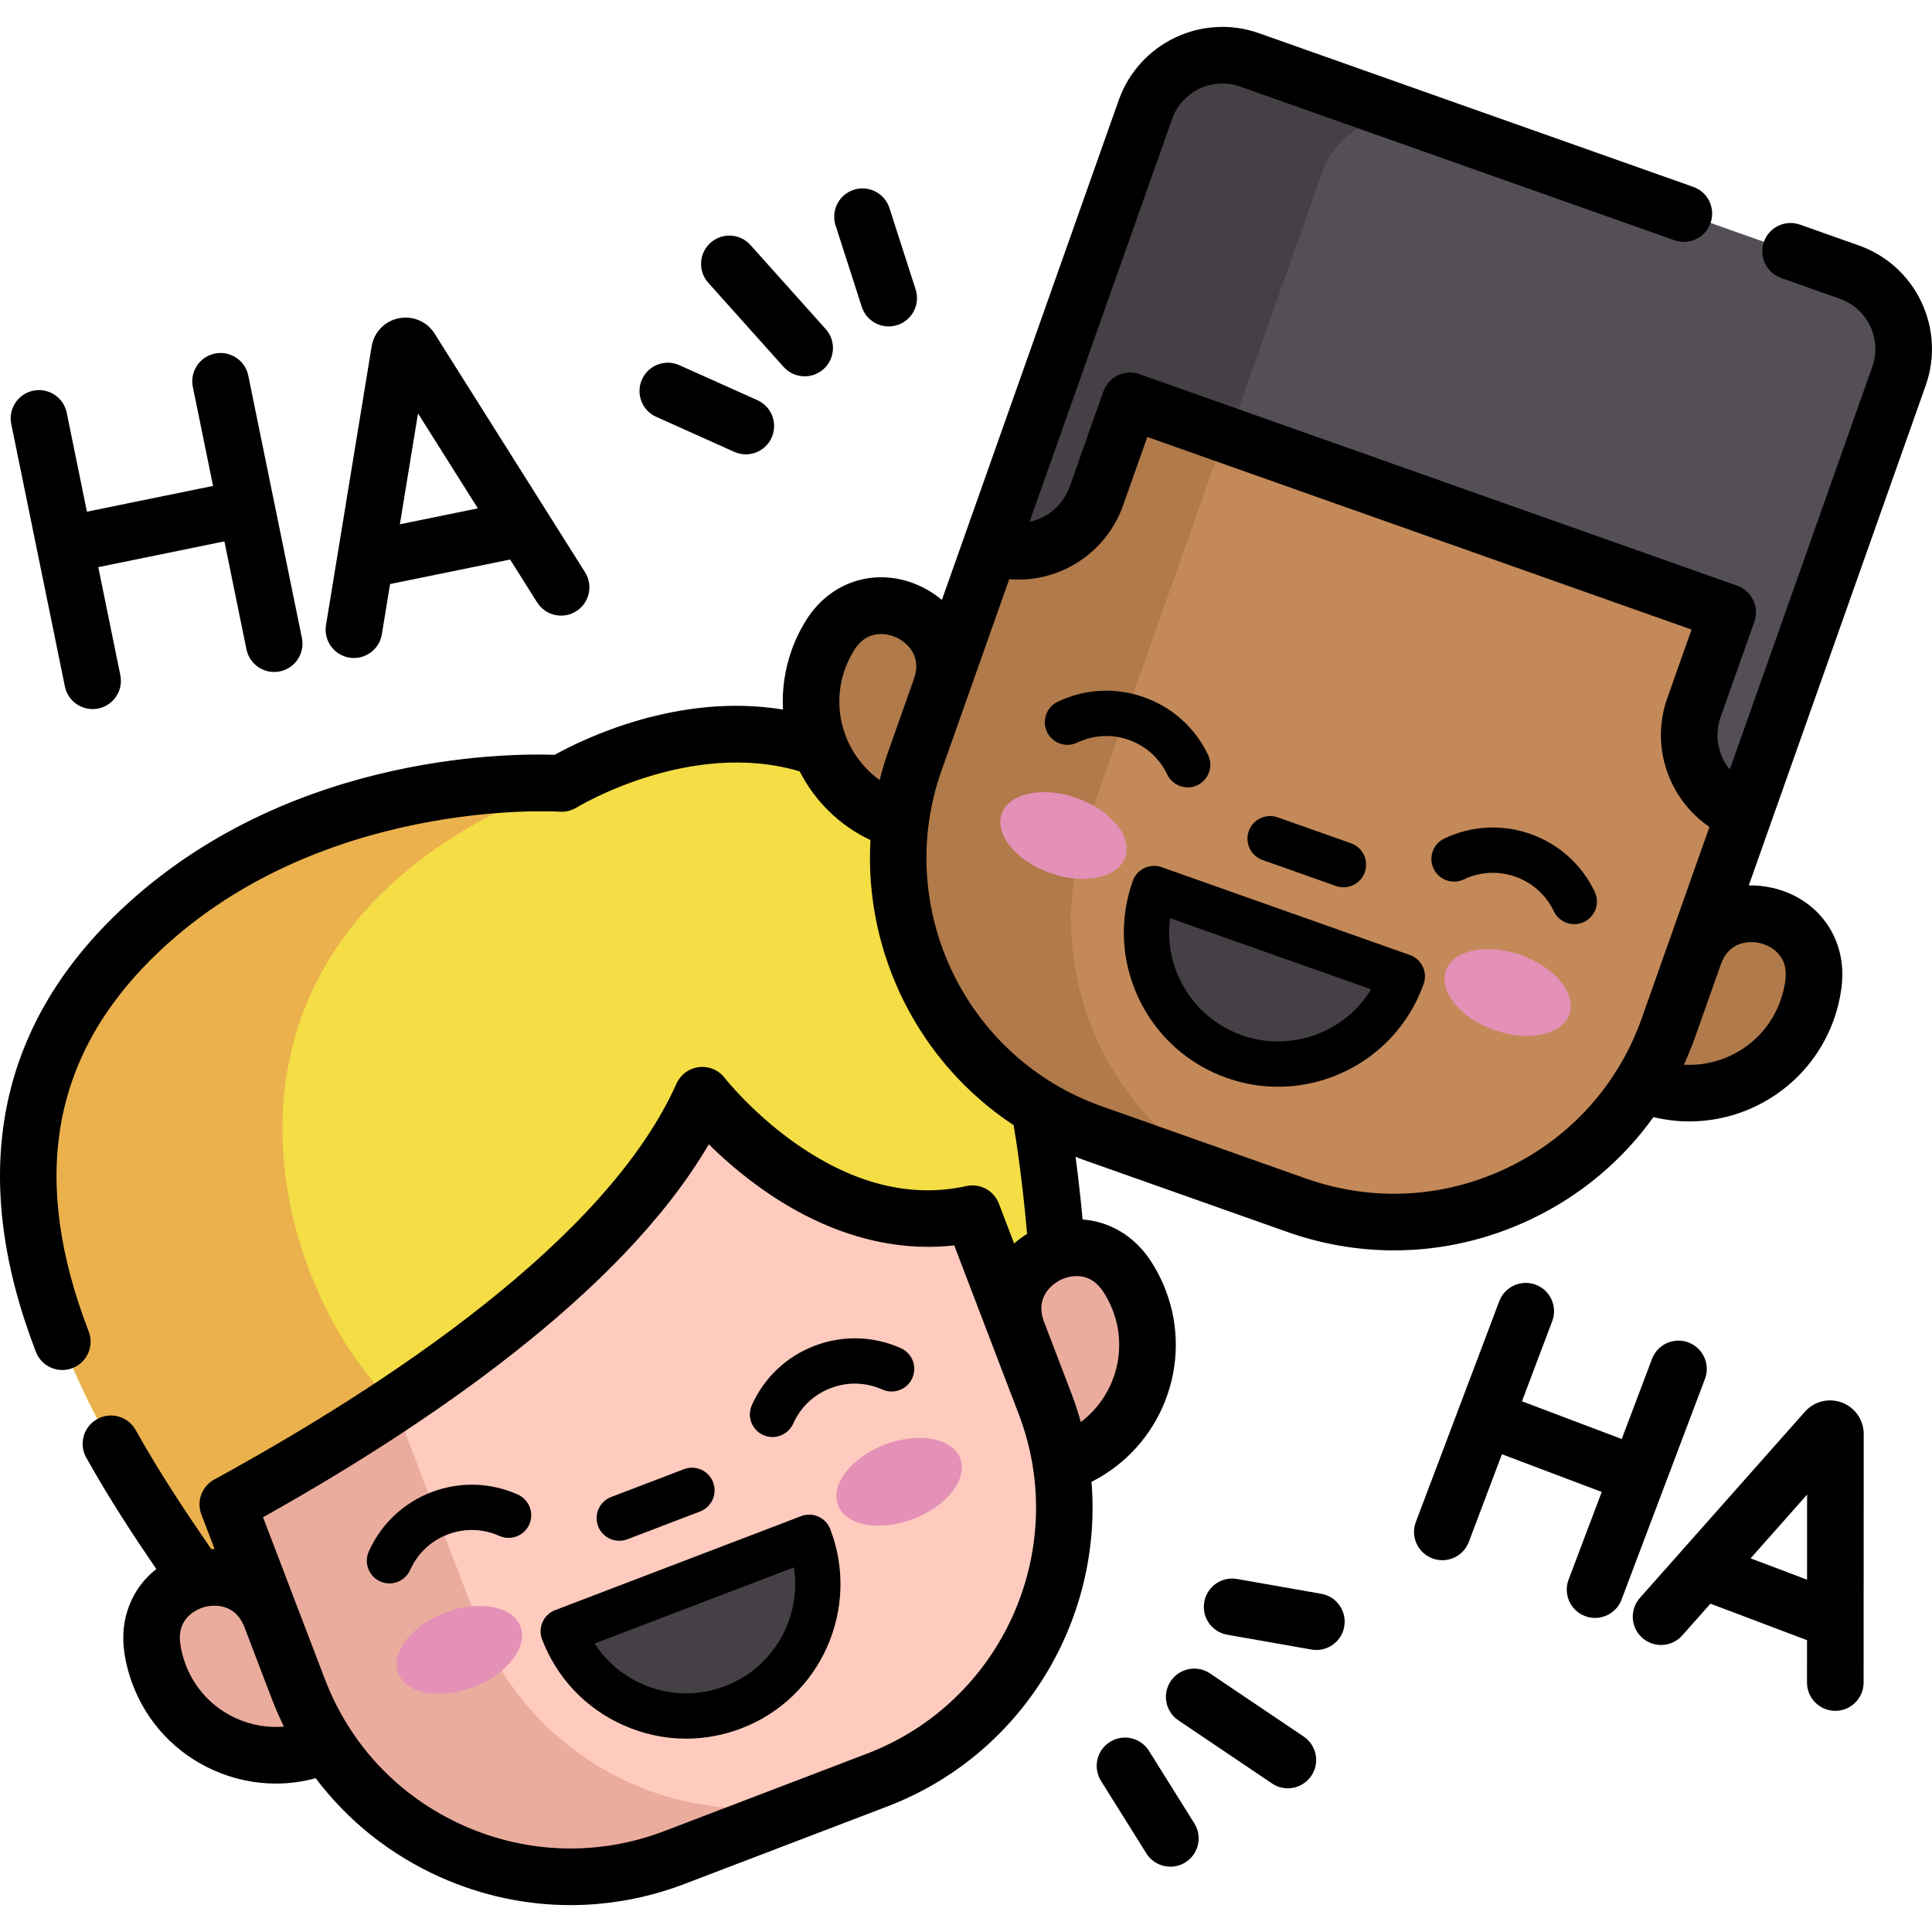 <svg id="Capa_1" enable-background="new 0 0 512 512" height="512" viewBox="0 0 512 512" width="512" xmlns="http://www.w3.org/2000/svg"><g><g><g><path d="m280.067 331.516-158.292 60.55-69.364 26.529c-23.362-34.017-77.735-110.203-17.437-169.906 46.401-45.948 113.859-41.064 113.859-41.064s116.461-72.516 131.234 123.891z" fill="#f4dd45"/><path d="m104.503 372.129 17.271 19.936-69.364 26.529c-23.362-34.017-77.735-110.203-17.437-169.906 46.401-45.948 113.859-41.064 113.859-41.064-105.226 40.207-76.851 133.662-44.329 164.505z" fill="#eab14d"/><path d="m84.925 462.98c-17.077 6.525-36.21-2.029-42.735-19.105-.898-2.35-1.51-4.739-1.854-7.129-2.777-19.297 24.486-26.376 31.445-8.164l197.889-75.614c-6.959-18.212 18.078-31.118 28.877-14.886 1.337 2.01 2.474 4.199 3.372 6.549 6.525 17.077-2.029 36.21-19.105 42.735" fill="#eaac9d"/><path d="m257.701 321.653 19.272 50.436c15.217 39.824-4.728 84.452-44.56 99.672l-53.657 20.503c-39.824 15.217-84.455-4.736-99.672-44.56l-18.73-49.018c14.402-7.88 29.511-16.814 44.149-26.556 35.491-23.607 68.245-52.008 81.601-81.883 0 0 31.132 40.35 71.597 31.406z" fill="#ffcbbe"/><path d="m226.134 474.16-47.379 18.104c-39.824 15.217-84.455-4.736-99.672-44.56l-18.73-49.018c14.402-7.88 29.511-16.814 44.149-26.556l21.96 57.47c15.218 39.824 59.841 59.779 99.672 44.56z" fill="#eaac9d"/><g fill="#e490b7"><ellipse cx="238.274" cy="392.75" rx="17.339" ry="10.543" transform="matrix(.934 -.357 .357 .934 -124.491 110.919)"/><ellipse cx="121.707" cy="437.291" rx="17.339" ry="10.543" transform="matrix(.934 -.357 .357 .934 -148.068 72.246)"/></g><path d="m149.247 432.317c6.878 18 27.046 27.017 45.046 20.139s27.017-27.046 20.139-45.046z" fill="#454045"/></g><g><path d="m236.986 217.132c-17.234-6.098-26.261-25.012-20.163-42.246.839-2.372 1.921-4.588 3.208-6.631 10.392-16.496 35.742-4.218 29.239 14.162l199.71 70.664c6.503-18.38 33.934-11.982 31.639 7.378-.284 2.398-.837 4.801-1.676 7.173-6.098 17.234-25.012 26.261-42.246 20.163" fill="#b17a4a"/><path d="m284.231 83.602-41.792 118.112c-14.221 40.191 6.837 84.31 47.028 98.531l54.151 19.16c40.198 14.223 84.31-6.837 98.531-47.028l41.792-118.112" fill="#c38959"/><path d="m335.304 316.463-45.837-16.219c-40.191-14.221-61.249-58.34-47.028-98.531l41.793-118.113 45.837 16.219-41.792 118.113c-14.222 40.191 6.836 84.31 47.027 98.531z" fill="#b17a4a"/><g fill="#e490b7"><ellipse cx="399.286" cy="263.03" rx="10.543" ry="17.339" transform="matrix(.334 -.943 .943 .334 18.131 551.709)"/><ellipse cx="281.646" cy="221.406" rx="10.543" ry="17.339" transform="matrix(.334 -.943 .943 .334 -21.027 413.067)"/></g><path d="m490.09 72.094-158.959-56.245c-11.253-3.982-23.604 1.913-27.585 13.166l-19.315 54.587-5.416 15.307-16.249 45.922c11.413 4.038 23.938-1.94 27.976-13.352l8.937-25.258 158.382 56.041-8.937 25.258c-4.038 11.412 1.94 23.938 13.352 27.976l16.249-45.922 5.416-15.307 19.315-54.587c3.982-11.254-1.913-23.605-13.166-27.586z" fill="#544f57"/><g fill="#454045"><path d="m378.011 32.436c-11.256-3.983-23.603 1.91-27.586 13.166l-24.731 69.895-26.216-9.276-8.935 25.252c-2.018 5.704-6.164 10.055-11.22 12.475-5.061 2.41-11.052 2.896-16.755.878l40.978-115.811c3.983-11.256 16.33-17.149 27.586-13.166z"/><path d="m305.843 235.466c-6.428 18.166 3.088 38.103 21.254 44.531s38.103-3.088 44.531-21.254z"/></g></g></g><g><path d="m164.112 408.322c.712 0 1.435-.128 2.14-.397l19.269-7.363c3.095-1.183 4.645-4.651 3.463-7.746-1.183-3.095-4.649-4.645-7.746-3.463l-19.269 7.363c-3.096 1.183-4.645 4.651-3.463 7.746.914 2.391 3.191 3.86 5.606 3.86z"/><path d="m216.889 401.922c-1.454-.65-3.104-.695-4.591-.127l-65.18 24.906c-3.096 1.183-4.645 4.651-3.463 7.746 3.898 10.202 11.536 18.276 21.506 22.733 5.336 2.385 10.997 3.583 16.673 3.583 4.928 0 9.868-.903 14.609-2.715 21.06-8.047 31.647-31.728 23.6-52.789-.567-1.487-1.702-2.687-3.154-3.337zm-24.728 44.916c-7.208 2.754-15.058 2.537-22.102-.613-5.181-2.317-9.472-6.015-12.475-10.678l52.807-20.178c2.075 13.188-5.271 26.517-18.23 31.469z"/><path d="m137.228 396.075c-7.291-3.26-15.414-3.484-22.873-.634s-13.362 8.435-16.622 15.726c-1.352 3.025.004 6.574 3.029 7.926.795.356 1.627.524 2.445.524 2.294 0 4.483-1.323 5.48-3.552 1.951-4.364 5.485-7.707 9.951-9.414 4.467-1.707 9.329-1.571 13.692.38 3.023 1.351 6.573-.002 7.926-3.028 1.352-3.027-.004-6.576-3.028-7.928z"/><path d="m238.745 357.285c-7.29-3.259-15.413-3.485-22.874-.634-7.459 2.85-13.362 8.435-16.622 15.726-1.352 3.025.004 6.574 3.029 7.926.795.356 1.626.524 2.445.524 2.294 0 4.483-1.323 5.48-3.552 1.951-4.364 5.485-7.708 9.951-9.414 4.465-1.706 9.328-1.572 13.693.38 3.023 1.351 6.573-.002 7.926-3.028 1.352-3.027-.004-6.575-3.028-7.928z"/><path d="m334.587 227.914 19.447 6.881c.661.234 1.337.345 2.001.345 2.471 0 4.785-1.538 5.656-4 1.105-3.124-.531-6.552-3.655-7.657l-19.447-6.881c-3.122-1.105-6.551.531-7.657 3.655s.531 6.552 3.655 7.657z"/><path d="m509.143 79.939c-3.351-7.016-9.233-12.308-16.559-14.9l-15.559-5.51c-3.904-1.382-8.191.661-9.573 4.566-1.383 3.904.661 8.19 4.565 9.573l15.561 5.51c3.552 1.257 6.404 3.823 8.029 7.225 1.625 3.401 1.828 7.23.571 10.781l-31.499 89.027-.004-.001-6.272 17.726c-3.062-3.774-4.154-9.007-2.422-13.913l8.94-25.248c.663-1.875.556-3.937-.302-5.732-.856-1.796-2.39-3.177-4.266-3.841l-158.368-56.046c-3.903-1.382-8.19.664-9.572 4.568l-8.94 25.26c-1.697 4.797-5.781 8.28-10.628 9.302l37.777-106.753c2.596-7.337 10.675-11.193 18.007-8.601l115.113 40.737c3.903 1.383 8.19-.664 9.572-4.568 1.382-3.905-.663-8.19-4.568-9.572l-115.114-40.737c-15.131-5.353-31.795 2.604-37.15 17.737l-46.873 132.46c-1.58-1.335-3.36-2.512-5.347-3.474-11.305-5.477-23.875-1.879-30.569 8.748-1.601 2.541-2.925 5.276-3.932 8.127-1.832 5.177-2.54 10.481-2.264 15.651-27.775-4.583-53.1 7.878-60.498 11.989-12.908-.451-73.449-.073-117.284 43.327-30.977 30.67-37.774 69.328-20.2 114.901 1.148 2.977 3.988 4.803 7 4.803.896 0 1.809-.162 2.696-.504 3.865-1.49 5.79-5.831 4.3-9.696-15.446-40.055-9.965-72.388 16.757-98.846 43.324-42.895 107.404-38.951 108.036-38.907 1.571.115 3.152-.278 4.493-1.106.306-.19 30.062-18.236 59.128-9.584 3.976 7.771 10.432 14.288 18.756 18.216-1.699 29.964 12.766 58.96 37.954 75.555 1.477 8.976 2.67 18.623 3.552 28.794-1.241.77-2.382 1.63-3.43 2.561l-4.041-10.577c-1.326-3.472-5-5.449-8.623-4.646-14.54 3.212-29.585-.469-44.728-10.943-11.846-8.194-19.243-17.631-19.308-17.715-1.611-2.089-4.205-3.176-6.823-2.866-2.62.312-4.883 1.977-5.961 4.386-18.525 41.438-76.84 79.924-122.496 104.913-3.289 1.8-4.744 5.753-3.405 9.255l3.498 9.154c-.291.001-.585.017-.878.028-6.014-8.75-13.237-19.391-20.042-31.567-2.021-3.615-6.589-4.909-10.205-2.887-3.616 2.021-4.908 6.59-2.888 10.205 6.306 11.283 12.856 21.159 18.569 29.525-6.427 5.05-9.767 13.118-8.491 21.99.428 2.973 1.192 5.913 2.272 8.738 3.871 10.13 11.454 18.146 21.354 22.572 5.298 2.368 10.919 3.557 16.554 3.557 3.537 0 7.078-.476 10.547-1.415 8.502 11.268 19.744 20.28 32.988 26.202 11.055 4.942 22.784 7.422 34.539 7.422 10.208 0 20.438-1.871 30.259-5.624l53.654-20.501c35.959-13.74 57.153-49.483 54.165-86.052 18.374-9.236 27.158-31.138 19.664-50.753-1.081-2.827-2.473-5.528-4.135-8.025-4.333-6.514-10.879-10.241-17.897-10.737-.526-5.701-1.143-11.251-1.856-16.611.643.245 1.276.507 1.928.738l54.148 19.159c9.242 3.27 18.792 4.895 28.313 4.895 12.452 0 24.853-2.783 36.423-8.306 13.093-6.25 24.107-15.541 32.325-27.018 3.169.77 6.359 1.149 9.515 1.149 16.723-.001 32.423-10.418 38.311-27.059 1.01-2.852 1.7-5.81 2.054-8.79 1.478-12.473-6.032-23.176-18.265-26.028-2.151-.502-4.277-.706-6.346-.662l46.873-132.465c2.59-7.327 2.172-15.228-1.179-22.246zm-446.463 375.479c-6.242-2.791-11.024-7.845-13.465-14.234-.684-1.788-1.167-3.645-1.436-5.519-1.073-7.454 5.254-9.488 6.533-9.82 1.278-.332 7.774-1.624 10.469 5.372l7.317 19.15c.941 2.463 1.998 4.86 3.145 7.198-4.256.359-8.556-.356-12.563-2.147zm167.065 9.323-53.654 20.501c-17.389 6.644-36.326 6.119-53.323-1.48s-30.017-21.36-36.661-38.748l-7.306-19.12.001-.001c-.005-.012-.011-.024-.016-.036l-9.083-23.772c43.134-24.14 95.111-59.377 118.132-98.836 3.701 3.65 8.644 8.034 14.607 12.199 16.441 11.482 33.744 16.464 50.442 14.591l17.088 44.719c13.719 35.899-4.328 76.265-40.227 89.983zm62.561-122.51c1.048 1.575 1.926 3.281 2.61 5.07 4.156 10.877.368 22.865-8.486 29.56-.699-2.498-1.502-4.987-2.446-7.456l-7.306-19.121h.001c-2.687-7.033 3.035-10.409 4.209-11.015 1.175-.606 7.246-3.309 11.418 2.962zm-68.406-164.839c.639-1.805 1.475-3.532 2.483-5.134 4.014-6.373 10.152-3.821 11.34-3.244 1.187.575 6.971 3.799 4.492 10.871l-6.84 19.331c-.882 2.492-1.623 5-2.26 7.514-9.014-6.473-13.098-18.362-9.215-29.338zm175.49 132.133c-16.802 8.02-35.722 9.016-53.271 2.806l-54.148-19.159c-36.23-12.819-55.276-52.723-42.456-88.953l6.828-19.296.002.001c.005-.015.008-.03.014-.045l11.106-31.388c.803.066 1.609.103 2.419.103 12.438 0 23.58-7.88 27.729-19.606l6.438-18.189 144.229 51.041-6.439 18.185c-4.535 12.849.419 26.787 11.181 34.123l-17.949 50.727c-6.21 17.549-18.882 31.63-35.683 39.65zm56.652-53.943c2.512-7.098 9.059-5.96 10.344-5.661 1.287.3 7.663 2.176 6.775 9.654-.223 1.88-.659 3.748-1.299 5.554-2.281 6.446-6.935 11.618-13.107 14.564-3.961 1.891-8.244 2.712-12.508 2.459 1.089-2.366 2.085-4.789 2.965-7.275l6.828-19.296z"/><path d="m373.626 253.087-65.781-23.275c-3.12-1.107-6.552.531-7.657 3.655-3.643 10.296-3.058 21.395 1.645 31.251 4.705 9.856 12.966 17.291 23.262 20.934 4.495 1.591 9.084 2.345 13.601 2.345 16.843 0 32.654-10.492 38.584-27.252.531-1.5.444-3.15-.241-4.586-.684-1.437-1.912-2.541-3.413-3.072zm-44.528 21.252c-7.274-2.574-13.11-7.827-16.434-14.791-2.445-5.123-3.315-10.72-2.58-16.217l53.294 18.857c-6.968 11.389-21.203 16.777-34.28 12.151z"/><path d="m309.334 205.247c1.029 2.156 3.178 3.417 5.419 3.417.866 0 1.747-.188 2.581-.587 2.99-1.427 4.257-5.008 2.83-7.999-3.44-7.207-9.481-12.643-17.009-15.307-7.529-2.664-15.643-2.237-22.851 1.204-2.99 1.427-4.257 5.009-2.83 7.999s5.007 4.257 7.999 2.83c4.314-2.059 9.171-2.315 13.679-.72 4.506 1.594 8.122 4.849 10.182 9.163z"/><path d="m405.605 221.022c-7.529-2.664-15.643-2.236-22.851 1.203-2.99 1.427-4.257 5.008-2.83 7.999 1.428 2.99 5.008 4.258 7.999 2.83 4.313-2.059 9.171-2.315 13.679-.72 4.507 1.595 8.123 4.849 10.182 9.163 1.029 2.156 3.178 3.417 5.419 3.417.866 0 1.747-.188 2.581-.587 2.99-1.427 4.257-5.008 2.83-7.999-3.441-7.206-9.481-12.642-17.009-15.306z"/><path d="m207.661 97.231c1.481 1.655 3.531 2.497 5.59 2.497 1.78 0 3.568-.631 5-1.912 3.086-2.763 3.347-7.504.585-10.59l-19.961-22.296c-2.762-3.085-7.502-3.349-10.59-.585-3.086 2.763-3.347 7.504-.585 10.59z"/><path d="m228.374 81.304c1.023 3.179 3.968 5.204 7.137 5.204.762 0 1.536-.117 2.299-.363 3.943-1.268 6.111-5.493 4.842-9.436l-6.943-21.577c-1.269-3.944-5.502-6.112-9.436-4.842-3.943 1.268-6.111 5.493-4.842 9.436z"/><path d="m173.903 110.465 20.68 9.277c.997.447 2.04.659 3.066.659 2.863 0 5.598-1.65 6.846-4.432 1.695-3.779.006-8.217-3.772-9.912l-20.68-9.277c-3.779-1.695-8.217-.006-9.912 3.773s-.006 8.217 3.772 9.912z"/><path d="m345.487 460.202-24.818-16.723c-3.436-2.314-8.096-1.406-10.41 2.028-2.314 3.435-1.406 8.096 2.028 10.41l24.818 16.723c1.286.866 2.743 1.281 4.184 1.281 2.41 0 4.778-1.16 6.226-3.309 2.314-3.434 1.406-8.095-2.028-10.41z"/><path d="m304.492 463.998c-2.196-3.512-6.823-4.578-10.335-2.381-3.511 2.196-4.577 6.824-2.381 10.335l12.02 19.217c1.423 2.275 3.866 3.524 6.365 3.524 1.358 0 2.733-.369 3.97-1.142 3.512-2.196 4.577-6.824 2.381-10.335z"/><path d="m350.151 422.373-22.324-3.925c-4.074-.717-7.968 2.008-8.685 6.088-.717 4.079 2.009 7.967 6.087 8.685l22.324 3.925c.439.077.876.115 1.308.115 3.572 0 6.738-2.562 7.377-6.202.718-4.081-2.008-7.969-6.087-8.686z"/><path d="m92.584 174.272c.41.067.818.1 1.221.1 3.609 0 6.791-2.612 7.392-6.289l2.178-13.303 31.809-6.501 7.168 11.37c2.208 3.504 6.841 4.553 10.343 2.345 3.505-2.209 4.554-6.84 2.346-10.344l-39.885-63.272c-.039-.062-.08-.124-.121-.185-2.07-3.08-5.757-4.587-9.393-3.84-3.635.747-6.428 3.586-7.116 7.233-.011.059-.021.119-.031.178l-12.099 73.894c-.67 4.089 2.101 7.945 6.188 8.614zm18.194-64.708 15.856 25.153-20.666 4.224z"/><path d="m17.195 181.915c.726 3.552 3.85 5.999 7.339 5.999.498 0 1.003-.05 1.51-.153 4.057-.83 6.675-4.791 5.845-8.849l-5.848-28.613 33.426-6.831 5.848 28.613c.726 3.552 3.85 5.999 7.339 5.999.498 0 1.003-.05 1.51-.153 4.057-.83 6.675-4.791 5.845-8.849l-7.347-35.95c-.001-.004-.001-.007-.002-.011s-.002-.007-.003-.011l-6.86-33.565c-.829-4.058-4.794-6.675-8.849-5.846-4.057.83-6.675 4.791-5.845 8.849l5.36 26.228-33.426 6.831-5.36-26.228c-.829-4.058-4.793-6.675-8.849-5.846-4.057.83-6.675 4.791-5.845 8.849z"/><path d="m488.131 371.697c-3.398-1.28-7.194-.389-9.669 2.269-.041.044-.082.09-.122.135l-43.755 49.364c-2.748 3.099-2.462 7.839.638 10.587 3.099 2.748 7.84 2.461 10.586-.638l7.469-8.426 25.602 9.676-.005 11.224c-.002 4.142 3.354 7.501 7.496 7.503h.004c4.14 0 7.498-3.355 7.5-7.496l.032-65.891c0-.074-.001-.149-.003-.223-.108-3.631-2.373-6.804-5.773-8.084zm-24.207 41.28 14.974-16.894-.011 22.549z"/><path d="m447.464 355.763c-3.872-1.464-8.201.489-9.666 4.364l-8.022 21.226-26.444-9.994 8.022-21.226c1.465-3.874-.489-8.202-4.364-9.666-3.871-1.464-8.202.489-9.666 4.364l-10.671 28.237c0 .001-.001.003-.002.004s-.001.003-.001.004l-11.43 30.243c-1.465 3.874.489 8.202 4.364 9.666.873.33 1.768.486 2.65.486 3.029 0 5.881-1.849 7.016-4.85l8.78-23.232 26.444 9.994-8.78 23.232c-1.465 3.874.489 8.202 4.364 9.666.873.33 1.768.486 2.65.486 3.029 0 5.881-1.849 7.016-4.85l22.104-58.488c1.465-3.874-.489-8.201-4.364-9.666z"/></g></g></svg>
